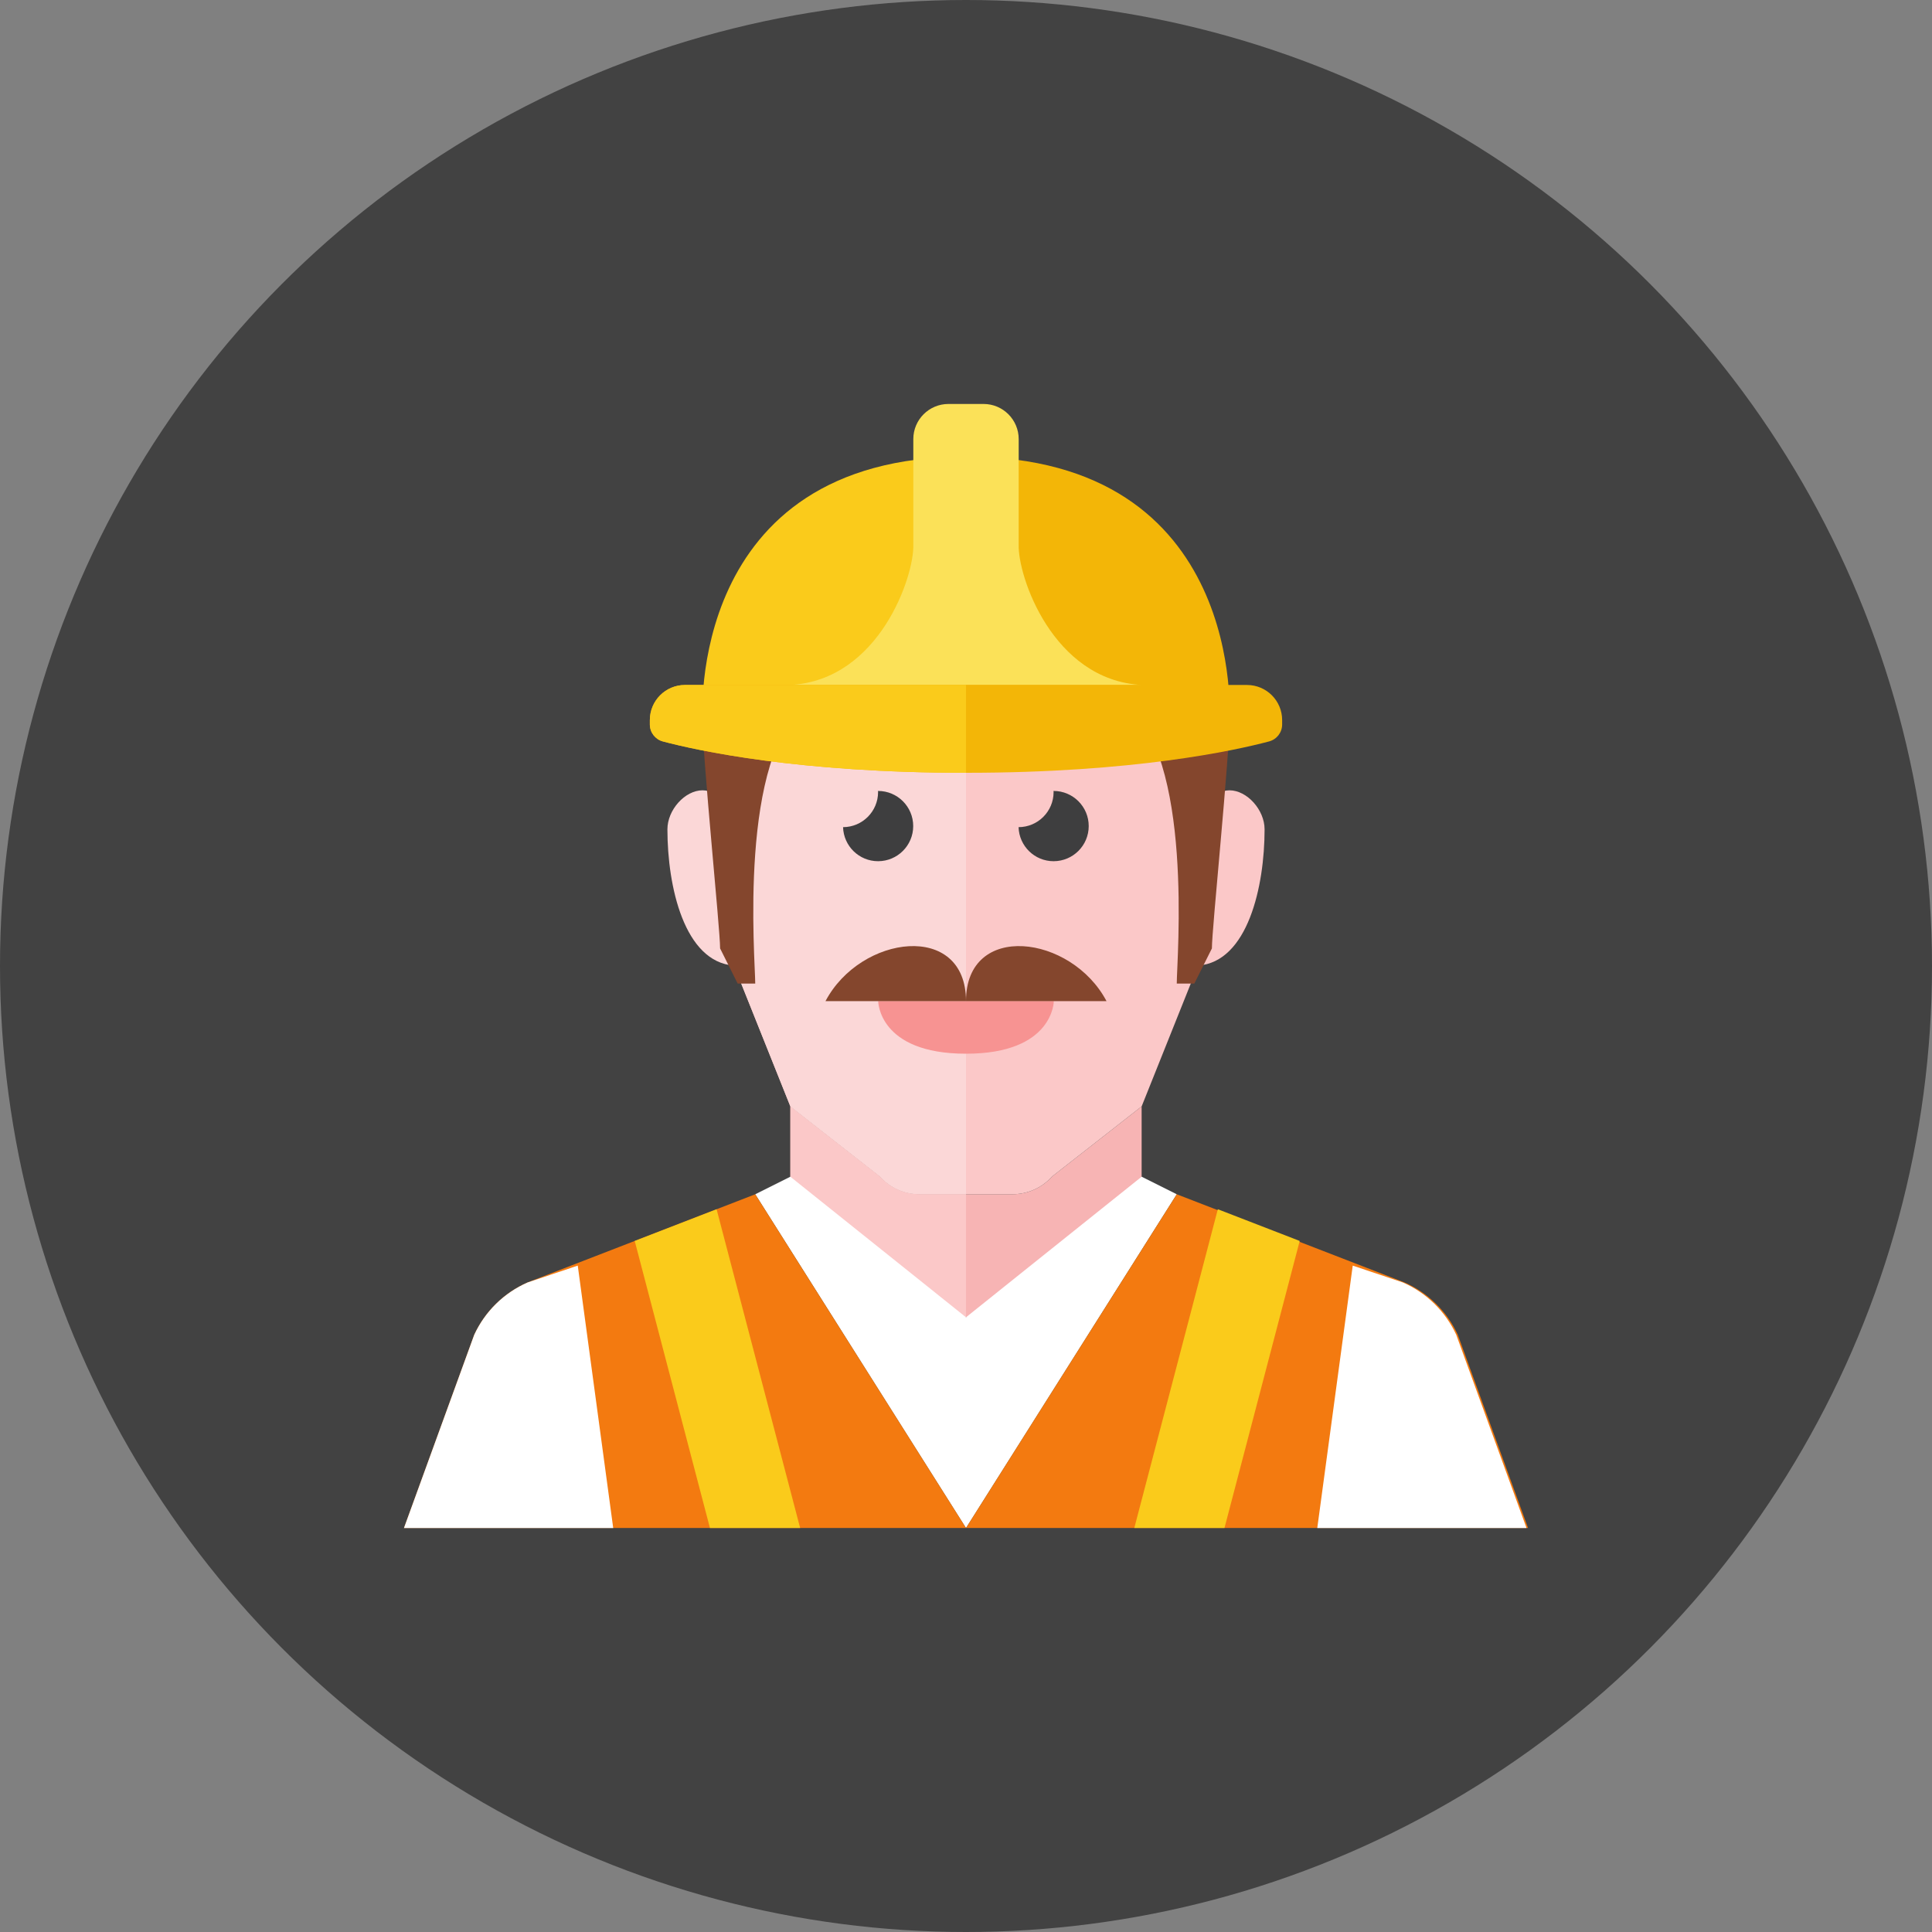 <?xml version="1.0" ?><!DOCTYPE svg  PUBLIC '-//W3C//DTD SVG 1.0//EN'  'http://www.w3.org/TR/2001/REC-SVG-20010904/DTD/svg10.dtd'>
<svg height="110px" style="enable-background:new 0 0 110 110;" version="1.0" viewBox="0 0 110 110" width="110px" xml:space="preserve" 
xmlns="http://www.w3.org/2000/svg" xmlns:xlink="http://www.w3.org/1999/xlink">
    <rect x="0" y="0" width="110" height="110" fill="#808080" stroke="none"/>
    <g id="Artboard"/>
    <g id="Multicolor">
        <g><circle cx="55" cy="55" r="55" style="fill:rgb(66,66,66);"/></g><g><path d="M57.655,67.994H55h-2.655c-0.856,0-1.671-0.365-2.24-1.004L45,62.994v4.5c0,0,0,7.5,10,7.5    s10-7.5,10-7.5v-4.5l-5.105,3.996C59.326,67.629,58.511,67.994,57.655,67.994z" style="fill:#F7B4B4;"/><path d="M50.105,66.99L45,62.994v4.5c0,0,0,7.5,10,7.5v-7h-2.655C51.489,67.994,50.674,67.629,50.105,66.99    z" style="fill:#FBC8C8;"/><path d="M72,47.219c0-1.111-1-2.222-2-2.222s-1,1.111-1,1.111v-1.111c-0.018-9-1.024-15-14-15    s-13.982,6-14,15v7.997l4,10l5.105,3.996c0.569,0.639,1.384,1.004,2.24,1.004H55h2.655c0.856,0,1.671-0.365,2.24-1.004L65,62.994    l3.207-8.017C71.042,54.773,72,50.473,72,47.219z" style="fill:#FBC8C8;"/><path d="M41,44.997v1.111c0,0,0-1.111-1-1.111s-2,1.111-2,2.222c0,3.253,0.958,7.554,3.793,7.758L45,62.994    l5.105,3.996c0.569,0.639,1.384,1.004,2.24,1.004H55V29.997C42.024,29.997,41.018,35.997,41,44.997z" style="fill:#FBD7D7;"/><g><path d="M50,56.994h10c0,0,0,3-5,3S50,56.994,50,56.994z" style="fill:#F79392;"/></g><g><polygon points="67,67.997 65,66.997 55,75 45,66.997 43,67.997 55,87    " style="fill:#FFFFFF;"/></g><g><path d="M23,86.997l4-11c0.615-1.333,1.698-2.394,3.043-2.983L43,67.997l12,19H23z" style="fill:#F37A10;"/></g><g><path d="M87,86.997l-4-11c-0.615-1.333-1.698-2.394-3.043-2.983L67,67.997l-12,19H87z" style="fill:#F37A10;"/></g><g><path d="M51.994,47.033c0-1.104-0.896-2-2-2c-0.002,0-0.004,0-0.006,0     c0.001,0.021,0.006,0.041,0.006,0.062c0,1.103-0.892,1.996-1.994,2c0.033,1.075,0.91,1.938,1.994,1.938     C51.098,49.033,51.994,48.138,51.994,47.033z" style="fill:#3E3E3F;"/></g><g><path d="M61.987,47.033c0-1.104-0.896-2-2-2c-0.002,0-0.004,0-0.006,0     c0.001,0.021,0.006,0.041,0.006,0.062c0,1.103-0.892,1.996-1.994,2c0.033,1.075,0.91,1.938,1.994,1.938     C61.092,49.033,61.987,48.138,61.987,47.033z" style="fill:#3E3E3F;"/></g><g><path d="M40,41c0,2.156,1,11.873,1,13c0,0,0,0,1,2c0,0,0,0,1,0c0-1.383-1-13,3-16L40,41z" style="fill:#84462D;"/></g><g><path d="M70,41c0,2.156-1,11.873-1,13c0,0,0,0-1,2c0,0,0,0-1,0c0-1.383,1-13-3-16L70,41z" style="fill:#84462D;"/></g><g><path d="M47,57h8C55,52.452,49,53.209,47,57z" style="fill:#84462D;"/><path d="M55,57h8C61,53.209,55,52.452,55,57z" style="fill:#84462D;"/></g><g><polygon points="36.138,70.654 40.421,86.997 45.557,86.997 40.8,68.849    " style="fill:#FACB1B;"/></g><g><polygon points="74,70.654 69.717,86.997 64.582,86.997 69.338,68.849    " style="fill:#FACB1B;"/></g><g><path d="M32.895,72.059l-2.852,0.958C28.698,73.605,27.615,74.667,27,76l-4,11h11.914L32.895,72.059z" style="fill:#FFFFFF;"/></g><g><path d="M77.019,72.059l2.852,0.958c1.345,0.588,2.428,1.65,3.043,2.983l4,11H75L77.019,72.059z" style="fill:#FFFFFF;"/></g><g><g><path d="M40,41c0,0-1-15,15-15c0,8,0,15,0,15H40z" style="fill:#FACB1B;"/></g><g><path d="M70,41c0,0,1-15-15-15c0,8,0,15,0,15H70z" style="fill:#F3B607;"/></g><path d="M58,31v-6c0-1.104-0.896-2-2-2h-2c-1.104,0-2,0.896-2,2v6c0.067,1.766-1.921,7.722-7,8     c4.853,0,6.506,0,7,0h0.189h5.621H58c0.494,0,2.146,0,7,0C59.921,38.722,57.933,32.766,58,31z" style="fill:#FBE158;"/><g><path d="M73,41.248c0,0.454-0.305,0.849-0.744,0.966C70.313,42.73,64.561,44,55,44      s-15.313-1.27-17.256-1.786C37.306,42.098,37,41.701,37,41.248V41c0-1.105,0.895-2,2-2h32c1.105,0,2,0.895,2,2V41.248z" style="fill:#F3B607;"/></g><path d="M39,39c-1.104,0-2,0.896-2,2v0.249c0,0.453,0.306,0.85,0.744,0.966C39.687,42.73,45.439,44,55,44     v-5H39z" style="fill:#FACB1B;"/></g></g></g></svg>